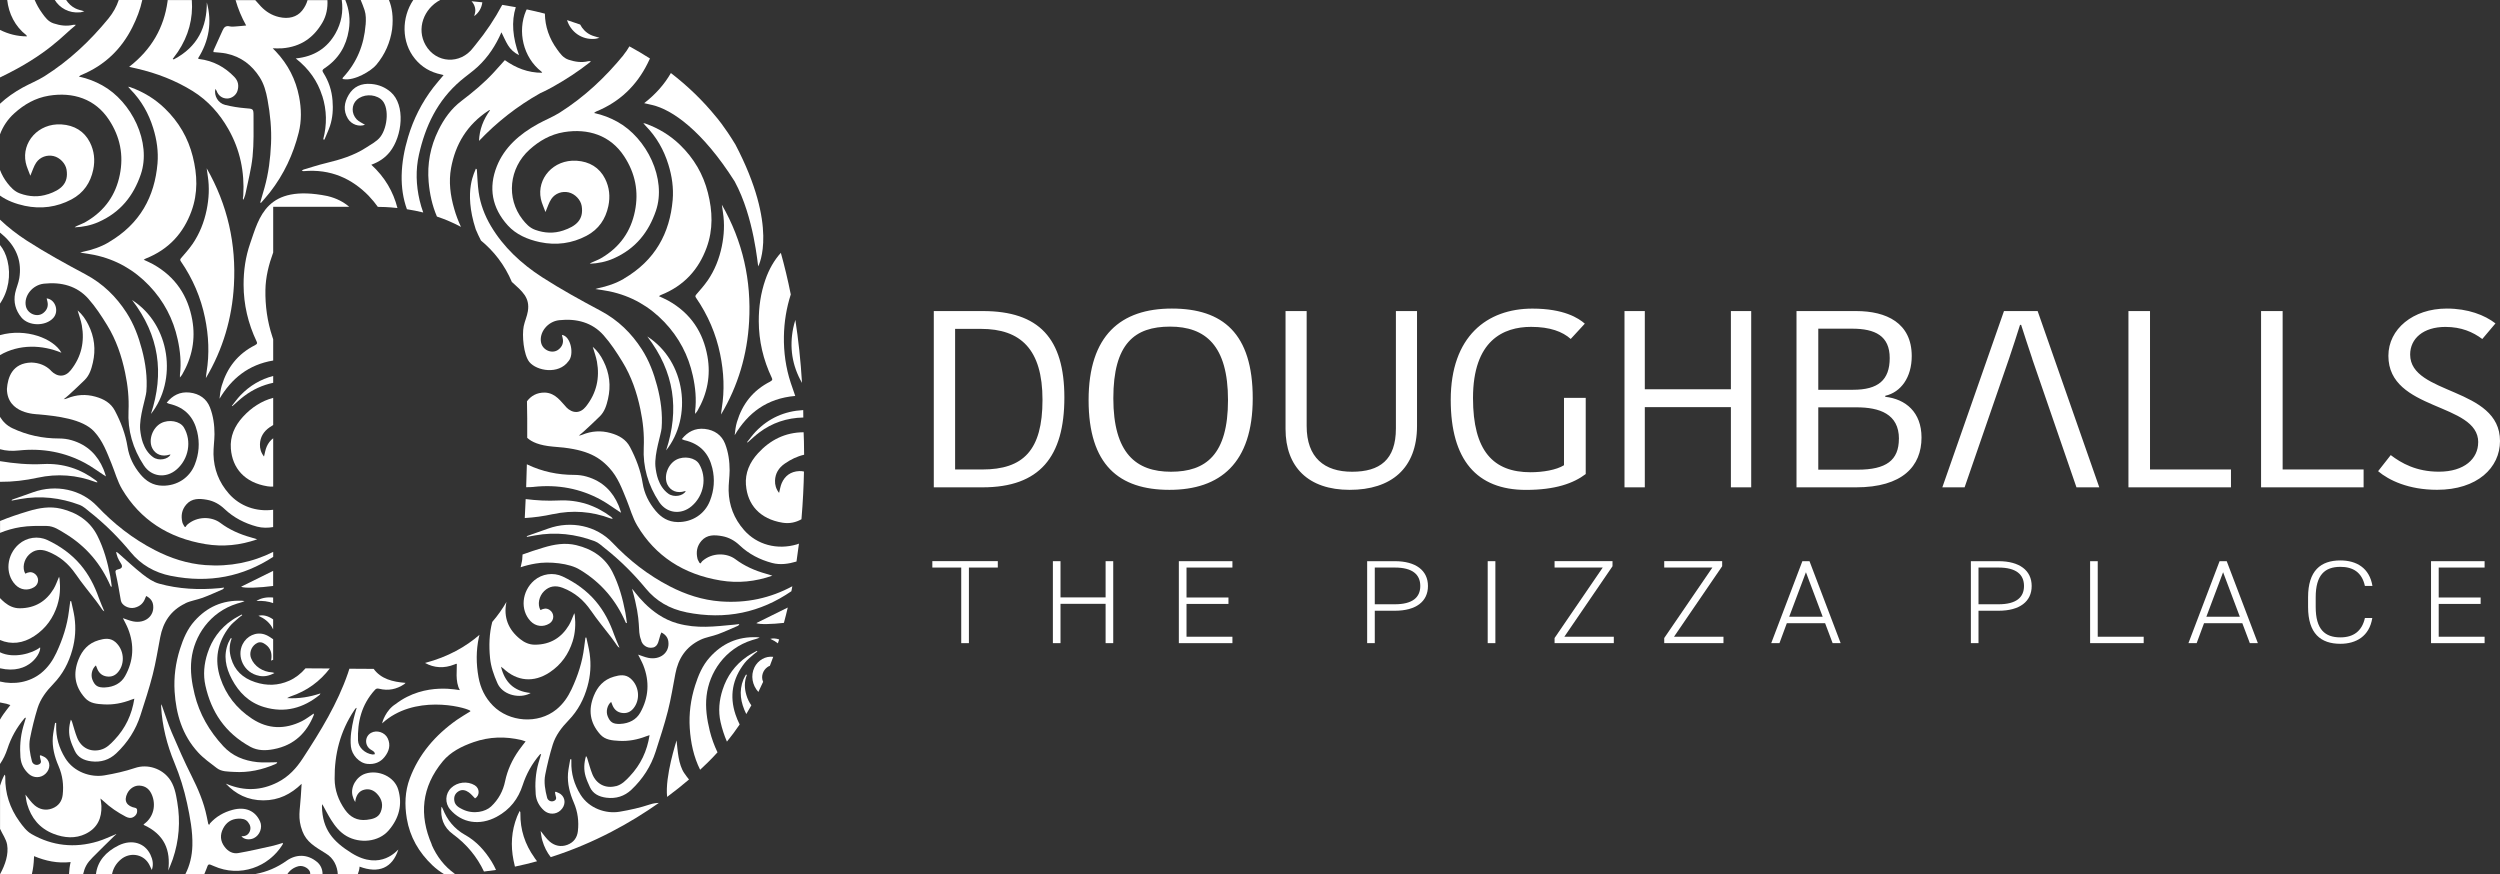 <?xml version="1.0" encoding="UTF-8"?>
<svg xmlns="http://www.w3.org/2000/svg" id="Layer_1" viewBox="0 0 498.37 174.23">
  <rect x="0" y="0" width="498.37" height="174.23" fill="#333333" stroke="none"/>
  <defs>
    <style>.cls-1{fill:#fff;stroke-width:0px;}</style>
  </defs>
  <path class="cls-1" d="M186.14,62.01h9.78c11.21,0,16.26,5.46,16.26,17.24s-4.89,17.9-16.31,17.9h-9.72v-35.14ZM190.39,93.59h5.42c8.18,0,12.01-3.81,12.01-13.89s-4.36-14.14-12.27-14.14h-5.15v28.02ZM233.13,97.65c-10.05,0-16.12-4.96-16.12-17.89s6.44-18.25,16.6-18.25,16.12,4.96,16.12,17.89-6.5,18.25-16.6,18.25ZM233.43,94.04c6.98,0,11.37-3.41,11.37-14.29s-4.51-14.64-11.55-14.64-11.31,3.36-11.31,14.29,4.51,14.64,11.49,14.64ZM278.27,85.42v-23.41h4.21v22.91c0,8.47-5.16,12.73-13.42,12.73s-12.79-4.56-12.79-12.13v-23.51h4.21v22.91c0,6.32,3.53,9.12,9.05,9.12s8.74-2.36,8.74-8.62ZM315.94,64.51l-2.82,3.06c-1.62-1.45-4.11-2.41-7.9-2.41-5.52,0-11.58,2.71-11.58,14.19,0,10.58,4.06,14.79,11.48,14.79,2.44,0,5.14-.45,6.66-1.4v-13.43h4.33v15.19c-2.44,1.85-6.06,3.16-11.91,3.16-9.8,0-15-5.96-15-17.94,0-12.68,7.25-18.2,16.29-18.2,6.28,0,9.2,1.9,10.45,3.01ZM349.1,62.01v35.14h-4.05v-15.99h-17.16v15.99h-4.05v-35.14h4.05v15.59h17.16v-15.59h4.05ZM383.05,87.22c0,5.71-3.78,9.93-13.07,9.93h-11.85v-35.14h11.9c6.01,0,11.07,2.36,11.07,8.97,0,4.26-2.17,7.22-5.28,7.92v.2c4.06.45,7.23,3.06,7.23,8.12ZM369.2,65.52h-6.73v12.18h6.95c4.95,0,7.29-1.9,7.29-6.32s-2.89-5.86-7.51-5.86ZM378.55,87.47c0-4.96-3.89-6.27-8.46-6.27h-7.62v12.43h7.84c5.68,0,8.23-1.85,8.23-6.17ZM405.13,71.53c-.87-2.56-1.52-4.61-2.22-6.77h-.22c-.65,2.11-1.35,4.21-2.17,6.67l-8.88,25.72h-4.44l12.29-35.14h6.71l12.29,35.14h-4.55l-8.82-25.61ZM428.6,62.01v31.58h16.14v3.56h-20.44v-35.14h4.29ZM455.04,62.01v31.58h16.14v3.56h-20.44v-35.14h4.29ZM494.03,88.17c0-7.97-17.91-6.16-17.91-17.24,0-5.31,4.88-9.42,11.64-9.42,4.24,0,7.56,1.3,9.71,2.96l-2.63,3.11c-1.88-1.4-4.18-2.41-7.35-2.41-4.4,0-7.03,2.31-7.03,5.51,0,8.12,17.91,6.42,17.91,17.24,0,5.31-4.51,9.72-12.55,9.72-5.69,0-9.6-1.9-11.75-3.71l2.52-3.21c2.09,1.6,5.09,3.31,9.6,3.31,5.1,0,7.83-2.61,7.83-5.86Z"></path>
  <path class="cls-1" d="M198.91,111.86v1.28h-5.76v15.07h-1.53v-15.07h-5.76v-1.28h13.04Z"></path>
  <path class="cls-1" d="M211.41,119.09h8.99v-7.22h1.52v16.34h-1.52v-7.84h-8.99v7.84h-1.52v-16.34h1.52v7.22Z"></path>
  <path class="cls-1" d="M245.68,111.86v1.28h-9.15v5.97h8.36v1.28h-8.36v6.54h9.15v1.28h-10.68v-16.34h10.68Z"></path>
  <path class="cls-1" d="M274.06,121.74v6.47h-1.52v-16.34h5.52c4.18,0,6.6,1.85,6.6,4.95s-2.39,4.93-6.6,4.93h-4ZM278.06,120.46c3.5,0,5.07-1.35,5.07-3.65s-1.58-3.67-5.07-3.67h-4v7.32h4Z"></path>
  <path class="cls-1" d="M298.1,128.21h-1.53v-16.34h1.53v16.34Z"></path>
  <path class="cls-1" d="M321.45,111.86v1.02l-9.6,14.05h9.86v1.28h-11.81v-1.02l9.6-14.05h-9.6v-1.28h11.54Z"></path>
  <path class="cls-1" d="M343.31,111.86v1.02l-9.6,14.05h9.86v1.28h-11.81v-1.02l9.6-14.05h-9.6v-1.28h11.54Z"></path>
  <path class="cls-1" d="M353.09,128.21l6.21-16.34h1.42l6.21,16.34h-1.6l-1.5-3.98h-7.63l-1.47,3.98h-1.63ZM356.67,122.95h6.68l-3.34-8.88-3.34,8.88Z"></path>
  <path class="cls-1" d="M394.41,121.74v6.47h-1.52v-16.34h5.52c4.18,0,6.6,1.85,6.6,4.95s-2.39,4.93-6.6,4.93h-4ZM398.41,120.46c3.5,0,5.07-1.35,5.07-3.65s-1.58-3.67-5.07-3.67h-4v7.32h4Z"></path>
  <path class="cls-1" d="M418.19,126.93h9.15v1.28h-10.68v-16.34h1.52v15.07Z"></path>
  <path class="cls-1" d="M436.26,128.21l6.21-16.34h1.42l6.21,16.34h-1.6l-1.5-3.98h-7.63l-1.47,3.98h-1.63ZM439.83,122.95h6.68l-3.34-8.88-3.34,8.88Z"></path>
  <path class="cls-1" d="M471.44,116.81c-.61-2.77-2.42-3.81-4.89-3.81-3.1,0-4.92,1.61-4.92,6.06v1.94c0,4.48,1.84,6.06,4.92,6.06,2.63,0,4.31-1.26,4.89-3.86h1.47c-.58,3.67-3.26,5.14-6.36,5.14-3.94,0-6.44-2.06-6.44-7.34v-1.94c0-5.28,2.5-7.34,6.44-7.34,3.23,0,5.81,1.52,6.39,5.09h-1.5Z"></path>
  <path class="cls-1" d="M495.3,111.86v1.28h-9.15v5.97h8.36v1.28h-8.36v6.54h9.15v1.28h-10.68v-16.34h10.68Z"></path>
  <path class="cls-1" d="M9.58,38.7c-1.86.63-3.75.54-5.61-.14-1.12-.41-1.83-1.22-2.49-2.05-.64-.82-1.13-1.71-1.48-2.63v5.11c1.42,1.01,3.12,1.65,4.94,2.04,3.26.69,6.39.26,9.28-1.26,2.49-1.31,3.82-3.39,4.36-5.92.4-1.89.22-3.74-.66-5.48-1.11-2.19-3.08-3.41-5.69-3.57-4.63-.27-7.94,3.58-7.1,7.61.18.88.6,1.71.92,2.62.43-.99.67-1.87,1.17-2.61.78-1.15,2.18-1.6,3.45-1.31,1.27.29,2.4,1.48,2.6,2.71.45,2.78-1.18,4.05-3.68,4.89Z"></path>
  <path class="cls-1" d="M21.58,3.74c-3.61,4.4-7.74,8.31-12.7,11.45-1.36.86-2.92,1.47-4.35,2.26-1.68.93-3.21,1.99-4.53,3.23v6.1c.58-1.56,1.53-3.01,2.87-4.21,1.94-1.75,4.15-3.04,6.86-3.49,4.83-.79,9.26.63,12,4.81,2.24,3.41,2.94,7.08,2.15,10.96-.8,3.98-2.97,7.18-6.78,9.38-.54.31-1.15.53-1.72.79-.18.08-.35.16-.5.3,1.67-.07,3.27-.4,4.76-1.06,4.44-1.97,6.98-5.29,8.42-9.48,2.19-6.38-1.81-14.54-7.7-17.78-1.41-.77-2.89-1.37-4.63-1.73.19-.14.29-.25.42-.3,4.78-1.95,8.07-5.24,10.21-9.49.89-1.77,1.6-3.59,2-5.48h-4.69c-.42,1.29-1.11,2.54-2.09,3.74Z"></path>
  <path class="cls-1" d="M15.94,2.47c.26-.02.51-.12.87-.21-.69-.22-1.28-.33-1.79-.59-.77-.38-1.39-.98-1.84-1.68h-2.27c.99,1.59,2.82,2.68,5.03,2.47Z"></path>
  <path class="cls-1" d="M4.09,151.04c.1,1.24.67,2.37,1.68,3.27.96.84,2.37.81,3.29-.05,1.01-.95,1.05-2.37.05-3.19-.28-.23-.67-.35-1.02-.52-.05.04-.1.08-.15.12.04.22.05.44.12.64.22.63.1.95-.46,1.13-.5.16-1.09-.14-1.23-.68-.39-1.51-.68-3.05-.38-4.58.4-2.02.89-4.04,1.5-6.01.57-1.84,1.76-3.41,3.15-4.84,1.9-1.96,3.07-4.24,3.77-6.75.61-2.16.75-4.35.44-6.55-.15-1.07-.44-2.13-.66-3.2-.06,0-.12,0-.18,0-.09.65-.18,1.3-.26,1.95-.35,2.9-1.25,5.66-2.51,8.35-.72,1.53-1.64,2.9-3.01,4.02-2.32,1.89-5.44,2.39-8.24,1.71v4.17c.43.07.86.16,1.29.26.24.06.48.16.79.26-.47.62-.93,1.17-1.34,1.76-.27.38-.51.77-.74,1.16v8.85c.64-.92,1.13-1.94,1.49-3.04.72-2.23,1.85-4.26,3.41-6.1.05-.06.11-.1.28-.11-.18.6-.37,1.19-.54,1.79-.58,2.04-.71,4.12-.55,6.21Z"></path>
  <path class="cls-1" d="M10.16,73.88c-1-1.02-2.34-1.57-3.91-1.61-3.8.1-4.7,2.95-4.87,5.26.05,5.02,5.87,5.03,6.28,5.07,3.66.33,8.78.9,11.1,3.41,1.74,1.88,2.55,4.17,3.47,6.41.7,1.71,1.17,3.53,2.12,5.12,3.59,6.02,9.16,9.7,16.61,10.93,3.49.58,6.93.23,10.32-.96-.4-.13-.8-.26-1.21-.37-2.25-.62-4.35-1.55-6.14-2.9-1.72-1.3-4.65-1.39-6.63.38-.13.12-.21.29-.31.44-.07-.03-.14-.05-.22-.08-.14-.29-.35-.57-.42-.87-.3-1.28-.13-2.48.79-3.54,1.11-1.28,2.62-1.21,4.13-.94,1.38.25,2.53.92,3.51,1.85,1.79,1.7,4,2.85,6.46,3.5,1.07.28,2.15.27,3.21.09v-3.45c-3.35.44-6.62-.7-8.82-3.21-2.01-2.29-3-4.93-3.07-7.83-.03-1.34.19-2.68.2-4.03,0-1.82-.24-3.63-.91-5.35-.66-1.69-2.08-2.73-4.05-2.95-1.92-.21-3.4.57-4.57,2.03.2.09.34.17.49.21,3.23.73,4.91,2.72,5.59,5.57.53,2.23.37,4.4-.48,6.55-1.03,2.62-3.53,4.26-6.44,4.21-1.91-.03-3.27-.92-4.38-2.24-1.37-1.64-2.27-3.46-2.59-5.52-.4-2.52-1.31-4.9-2.52-7.2-.81-1.53-2.18-2.31-3.85-2.78-1.93-.55-3.82-.42-5.66.33-.21.08-.42.16-.69.17.34-.28.69-.54,1.01-.84,1.07-.99,2.14-1.97,3.17-2.99.98-.97,1.34-2.21,1.63-3.45.61-2.61.32-5.15-.91-7.59-.52-1.04-1.17-2.01-2.13-2.83.3,1.02.66,1.97.84,2.96.58,3.23-.06,6.25-2.19,8.94-1.14,1.44-2.66,1.45-3.98.11Z"></path>
  <path class="cls-1" d="M71.68,172.76c3.8,1.43,6.53.29,7.73-3.41-.09-.02-3.44,4.38-9.32.71-3.69-2.3-5.81-4.68-5.91-9.29,0-.15.04-.29.07-.46.6,1.07,1.12,2.13,1.76,3.14.8,1.25,1.69,2.42,3.09,3.23,2.6,1.49,6.35,1.22,8.39-1.15,2.09-2.43,2.77-5.19,1.89-8.15-.76-2.56-3.95-4-6.55-3.15-1.78.58-3,2.66-2.55,4.39.11.43.27.84.54,1.26.03-.22.04-.43.1-.64.24-.86.71-1.58,1.71-1.82,1.02-.25,1.88.13,2.53.82,1.02,1.08,1.28,2.32.72,3.66-.47,1.13-1.62,1.4-2.76,1.53-1.94.23-3.33-.56-4.36-2.03-1.31-1.88-2.03-3.89-2.05-6.11-.05-4.89,1.09-9.5,3.92-13.72.08-.12.15-.23.24-.34.03-.04.1-.06.24-.14-.21.74-.43,1.41-.58,2.08-.42,1.87-.78,3.77-.57,5.68.18,1.61,1.62,3.27,3.27,3.43,1.44.14,2.59-.33,3.42-1.36.91-1.13,1.28-2.39.64-3.74-.57-1.21-2.2-1.72-3.33-1.08-1.3.74-1.3,2.58,0,3.36.21.13.44.25.61.42.11.11.12.3.17.46-.16.02-.32.08-.47.07-1.5-.19-2.85-1.41-2.9-2.81-.13-3.68.7-7.12,3.35-10.05.25-.27.45-.36.87-.25,1.82.46,3.49.1,4.99-.91.08-.05.13-.13.27-.26-2.57-.2-4.88-.77-6.36-2.79l-4.84-.03c-.09.3-.18.6-.29.9-2.08,6.04-5.44,11.52-8.98,16.94-1.28,1.97-2.82,3.68-5.05,4.81-3.24,1.64-6.57,1.78-9.97.39-.11-.05-.23-.09-.34-.13,1.96,2.1,4.4,3.33,7.48,3.33,3.07,0,5.5-1.24,7.63-3.3-.06.94-.12,1.73-.16,2.52-.16,2.77-.68,4.3.31,6.92.82,2.17,2.49,3.09,4.65,4.43,1.65.97,2.33,2.65,2.41,4.15h3.99c.19-.49.32-.98.35-1.47Z"></path>
  <path class="cls-1" d="M54.45,116.81v-3.01c-2.06,1.02-4.11,2.03-6.17,3.05-.07.04-.14.08-.22.12.69.33,3.77.19,6.39-.16Z"></path>
  <path class="cls-1" d="M46.02,89.43c.3,3.92,2.76,6.77,7.28,7.51.4.07.78.08,1.16.06v-9.63c-.56.41-1,.98-1.3,1.68-.26.6-.35,1.25-.53,1.96-.62-.78-.84-1.61-.81-2.46.05-1.39.7-2.53,1.96-3.39.22-.15.45-.3.68-.44v-5.41c-2.33.62-4.32,1.92-6.02,3.77-1.69,1.84-2.6,3.94-2.42,6.35Z"></path>
  <path class="cls-1" d="M49.09,5.08c-.76.07-1.41.15-2.06.19-.41.03-.84.08-1.22-.01-.82-.2-1.16.19-1.43.79-.58,1.32-1.19,2.62-1.78,3.93-.05.12-.04.26-.06.4.86.09,1.7.12,2.51.28,3.01.62,5.14,2.31,6.68,4.68.91,1.4,1.31,2.95,1.6,4.52.54,2.91.83,5.84.7,8.79-.13,2.94-.49,5.86-1.29,8.73-.28.99-.57,1.98-.86,2.98l.13.1c.6-.7,1.22-1.39,1.79-2.11,2.81-3.61,4.66-7.6,5.74-11.89.6-2.39.55-4.78.08-7.19-.66-3.4-2.18-6.41-4.65-9.03-.19-.2-.39-.39-.61-.61.67,0,1.26.04,1.85,0,3.81-.29,6.36-2.19,8.08-5.17.76-1.31,1.07-2.86.98-4.44h-3.96c-.21.74-.56,1.44-1.09,2.1-1.04,1.29-2.7,1.73-4.62,1.27-1.45-.34-2.6-1.08-3.57-2.09-.4-.42-.78-.85-1.15-1.28h-3.92c.49,1.72,1.19,3.41,2.12,5.08Z"></path>
  <path class="cls-1" d="M0,43.75v2.62c.37.31.73.61,1.07.94,2.36,2.3,3.28,5.03,2.78,8.13-.16,1.01-.62,1.98-.83,2.99-.36,1.77.07,3.43,1.25,4.86,1.45,1.75,4.78,1.79,6.33.12,1.23-1.32.47-3.72-1.3-3.93.05.22.1.42.15.62.23.92-.07,1.72-.84,2.31-1.2.93-3.11.16-3.45-1.36-.45-2.03,1.29-4.25,3.6-4.5,3.5-.38,6.6.47,8.84,2.99,1.44,1.62,2.64,3.46,3.76,5.29,1.81,2.94,2.89,6.15,3.58,9.45.53,2.51.8,5.05.68,7.62-.19,3.9.85,7.52,3.06,10.88,1.5,2.28,4.38,2.65,6.5.83,2.45-2.1,3.08-5.7,1.48-8.39-.76-1.28-2.99-1.69-4.57-.85-1.69.91-2.54,3.32-1.75,4.95.63,1.28,1.98,1.8,3.46,1.31.05-.02.12,0,.19,0-.49.93-2.34,1.34-3.49.49-1.02-.75-1.62-1.77-2.02-2.87-.29-.8-.46-1.81-.54-2.59-.21-2.59,1.14-6.33,1.24-7.6.22-2.84-.16-5.63-.89-8.4-.68-2.57-1.6-5.05-3.07-7.33-2.04-3.16-4.66-5.77-8.21-7.66-3.96-2.11-7.91-4.28-11.65-6.69-1.95-1.26-3.75-2.66-5.38-4.21Z"></path>
  <path class="cls-1" d="M21.68,48.3c-1.58.93-3.33,1.52-5.17,1.9-.13.03-.26.08-.52.16,1.02.16,1.9.27,2.77.45,4.41.92,8.01,3.03,10.96,6.11,2.96,3.1,4.81,6.69,5.69,10.7.52,2.34.75,4.7.46,7.09-.01.11,0,.23,0,.54.22-.28.36-.43.45-.59,1.99-3.42,2.69-7.07,2.01-10.87-.84-4.71-3.25-8.58-7.86-11.14-.56-.31-1.17-.56-1.82-.87.15-.09.25-.17.37-.22,4.68-1.85,7.56-5.13,9.14-9.44,1.33-3.63,1.19-7.28.26-10.95-.92-3.64-2.75-6.85-5.59-9.58-1.94-1.87-4.24-3.28-6.88-4.22-.07-.03-.15-.03-.41-.08.23.26.34.41.47.54,2.2,2.24,3.64,4.83,4.53,7.71.72,2.31,1.06,4.67.86,7.05-.57,6.59-3.45,12.03-9.74,15.71Z"></path>
  <path class="cls-1" d="M5.25,7.02s.06.1.14.23c-2,0-3.76-.48-5.39-1.29v9.48C9.49,10.9,12.59,7,14.95,5.14c.04-.04.07-.09.16-.19-.21,0-.37-.03-.51,0-1.35.33-2.64.13-3.92-.29-1.09-.36-1.67-1.2-2.26-2.01-.63-.86-1.12-1.75-1.51-2.66H1.44c.28,2.69,1.57,5.3,3.81,7.02Z"></path>
  <path class="cls-1" d="M25.73,13.32c.61.14,1.09.25,1.58.36,3.97.92,7.7,2.37,11.08,4.46,3.11,1.93,5.4,4.55,7.12,7.57,2.37,4.15,3.25,8.58,2.99,13.22,0,.15-.04.31-.07.46-.02.13-.03.27.09.44.13-.38.32-.75.4-1.14.51-2.48,1.17-4.96,1.43-7.47.27-2.69.19-5.41.19-8.12,0-1.47-.08-1.4-1.66-1.53-1.34-.11-2.68-.33-3.98-.65-1.41-.34-2.27-1.8-1.97-3.2.13.2.21.29.25.39.34.96,1.13,1.53,2.1,1.53.89,0,1.79-.65,2.06-1.53.31-1.02.17-1.95-.63-2.78-1.88-1.95-4.17-3.22-7.03-3.57-.04,0-.07-.04-.21-.11,2.21-3.49,2.83-7.22,1.76-11.17.02,4.88-1.8,8.86-6.6,11.37-.07-.03-.13-.07-.2-.1.34-.47.7-.93,1.03-1.41,2.13-3.19,3.05-6.64,2.78-10.33h-4.81c-.01.1-.01.2-.03.31-.72,5.16-3.15,9.52-7.66,13.01Z"></path>
  <path class="cls-1" d="M36.95,120.26c1.07-.51,2.33-.68,3.46-1.1,1.35-.5,2.65-1.1,3.97-1.67.13-.05.22-.16.3-.36-.32.04-.64.09-.96.12-4.07.38-8.1.18-12.01-.9-1.2-.33-2.31-1.12-3.29-1.88-1.66-1.3-3.17-2.74-4.75-4.12-.13-.12-.26-.25-.53-.32.1.37.17.76.32,1.11.17.4.39.78.63,1.15.4.6.29,1.02-.47,1.19-.61.14-.67.31-.54.87.4,1.77.71,3.56,1.01,5.35.16.96,1.54,1.73,2.73,1.45,1.09-.26,1.77-.91,2.12-1.87.05-.14.12-.28.2-.47.85.43,1.29,1.04,1.39,1.83.28,2.18-1.62,3.72-4.02,3.23-.69-.14-1.35-.43-2.01-.64.33.68.74,1.38,1.03,2.12,1.28,3.22,1.1,6.41-.61,9.45-.78,1.39-2.21,2.16-3.99,2.24-1.43.06-2.02-.32-2.51-1.55-.37-.94-.08-2.2.7-2.84.11.28.2.54.32.8.35.75.93,1.27,1.83,1.4.96.14,1.71-.19,2.29-.9,1.44-1.74,1.16-4.5-.6-5.99-1.01-.86-2.17-.66-3.28-.34-2.09.6-3.29,2.02-4.02,3.83-1.11,2.77-.82,5.33,1.28,7.68,1.01,1.13,2.39,1.21,3.79,1.29,1.85.1,3.64-.24,5.34-.9.19-.07.39-.13.71-.24-.49,3.17-1.76,5.88-3.97,8.22-.77.81-1.54,1.64-2.74,1.96-2.03.53-3.87-.37-4.69-2.39-.42-1.03-.68-2.12-1.02-3.18-.05-.15-.12-.29-.24-.42-.41,1.37-.48,2.74-.07,4.09.22.73.54,1.43.86,2.13.61,1.3,1.79,1.89,3.26,2.08,1.95.25,3.62-.3,4.98-1.57,2.31-2.17,3.92-4.72,4.85-7.61.86-2.68,1.75-5.37,2.44-8.09.63-2.46,1.02-4.97,1.5-7.46.56-2.94,2.03-5.34,5.02-6.76Z"></path>
  <path class="cls-1" d="M16.58,174.23c.13-.57.31-1.13.6-1.67.31-.59.78-1.12,1.26-1.61,1.44-1.47,2.93-2.9,4.4-4.35.1-.1.23-.17.35-.25l-.09-.05c-1.19.48-2.35,1.05-3.58,1.42-4.65,1.41-9.11.9-13.23-1.45-1-.57-1.76-1.6-2.43-2.53-1.91-2.66-2.85-5.6-2.81-8.79,0-.1,0-.2-.01-.29,0-.03-.03-.07-.13-.24-.21.44-.39.78-.53,1.14-.14.35-.26.7-.37,1.06v8.6c.47,1.05,1.22,2.06,1.41,3.15.33,1.93-.37,3.99-1.39,5.87h6.33c.24-1.03.37-2.08.41-3.15,0-.09.01-.19.02-.42,2.33.97,4.7,1.47,7.29,1.18-.19.82-.29,1.61-.32,2.39h2.82Z"></path>
  <path class="cls-1" d="M22.34,174.22c.24-1.14.82-2.12,1.77-2.91,1.73-1.44,4.27-1.11,5.46.74.27.41.44.87.69,1.38.39-1.09.18-2.09-.27-3.05-1.11-2.35-3.7-3.14-6.34-1.85-2.58,1.27-4.21,3.17-4.52,5.71h3.21s0,0,0-.01Z"></path>
  <path class="cls-1" d="M40.74,174.23c.15-.34.29-.68.42-1.03.36-1.03.35-1.05,1.44-.56,5.29,2.37,10.98.15,13.72-4.26.05-.08.05-.17.09-.36-.68.2-1.28.42-1.89.56-2.34.52-4.67,1.07-7.03,1.48-1.11.19-2.04-.36-2.69-1.21-.91-1.18-.97-2.45-.31-3.71.58-1.12,1.54-1.87,2.98-1.94.75-.03,1.47.05,1.96.67.46.57.64,1.19.36,1.87-.28.67-.84,1.01-1.66.96.46.65,1.6.81,2.48.38,1.19-.58,1.76-2.12,1.24-3.31-.96-2.17-2.96-3-5.48-2.33-1.81.48-3.31,1.37-4.5,2.69-.07.07-.08.18-.12.28-.07-.03-.15-.06-.22-.1-.11-.52-.22-1.04-.32-1.55-.58-2.85-1.73-5.51-3.05-8.14-1.41-2.8-2.67-5.68-3.9-8.55-.78-1.82-1.36-3.71-2.08-5.69-.03.22-.07.35-.06.48.22,3.86,1.15,7.58,2.65,11.19,1.09,2.63,1.93,5.31,2.52,8.07.6,2.8,1.14,5.62,1.06,8.46-.06,2.07-.52,3.97-1.4,5.68h3.79Z"></path>
  <path class="cls-1" d="M33.62,155.07c-1.38-1.76-4.1-2.86-6.72-1.97-1.96.66-4.03,1.12-6.1,1.47-2.71.45-6.07-.64-7.79-3.43-1.26-2.04-1.88-4.21-1.81-6.54,0-.16,0-.32,0-.48-.07,0-.14-.01-.22-.02-.15.95-.37,1.89-.45,2.84-.15,2.02.35,3.94,1.16,5.81.79,1.83,1.03,3.74.81,5.69-.14,1.23-.78,2.23-2.11,2.73-1.29.48-2.51.18-3.47-.62-.71-.59-1.22-1.39-1.85-2.15.11.62.16,1.29.35,1.92.79,2.67,2.4,4.8,5.28,5.91,2.11.81,4.34,1.01,6.42-.03,2.36-1.17,3.17-3.17,3.1-5.52-.01-.44-.11-.88-.19-1.5.28.24.46.38.63.54,1.3,1.23,2.8,2.24,4.43,3.09.52.27,1.05.36,1.58.02.54-.35.74-.85.66-1.43-.02-.13-.18-.32-.31-.34-1.78-.34-2.39-1.4-1.64-2.91.48-.97,1.46-1.6,2.44-1.54,1.32.07,2.04.83,2.47,1.86.83,1.99.36,4.37-1.51,5.75-.06.05-.11.11-.18.2,4.21,1.91,5.46,5.09,4.94,9.13.3-.75.64-1.5.9-2.27,1.27-3.73,1.55-7.54.9-11.38-.28-1.68-.57-3.39-1.71-4.84Z"></path>
  <path class="cls-1" d="M50.9,68.78c-3.57,1.78-5.64,4.6-6.69,8.08-.25.84-.36,1.71-.45,2.63,2.4-4.03,5.77-6.8,10.7-7.62v-4.23c-.07-.22-.14-.42-.18-.55-1-3.03-1.42-6.13-1.37-9.29.04-2.55.66-5.04,1.55-7.47v-9.1h15.16c-1.11-.95-2.48-1.7-4.35-2.15-12.23-2.47-13.6,4.3-15.39,9.42-.94,2.7-1.33,5.47-1.32,8.29.01,3.92.89,7.69,2.6,11.29.18.37.08.51-.26.68Z"></path>
  <path class="cls-1" d="M0,66.81v3.98c3.84-2.23,8.43-2.07,12.25-.47-1.59-2.85-7.08-4.97-12.25-3.51Z"></path>
  <path class="cls-1" d="M19.02,96.09c.11.04.23.08.44.04-.11-.12-.2-.25-.33-.35-3.06-2.29-6.53-3.47-10.53-3.27-2.89.15-5.76-.11-8.6-.58v4.12c2.53.02,5.03-.28,7.51-.82,3.92-.85,7.77-.56,11.51.85Z"></path>
  <path class="cls-1" d="M65.76,133.26l-4.86-.03c-.9,1.06-2.01,1.92-3.24,2.47-2.23.99-4.48,1.05-6.81.28-2.5-.82-4.08-2.38-4.76-4.69-.4-1.34-.44-2.68.1-4.02-.06-.02-.12-.04-.18-.06-.16.31-.35.61-.49.92-1.04,2.53-.53,4.94.71,7.28,1.36,2.57,3.36,4.63,6.4,5.54,4.19,1.26,7.87.18,11.08-2.42.06-.05.08-.13.17-.3-2.15.71-4.25,1.08-6.65.94.32-.16.46-.26.62-.31,3.42-1.13,5.96-3.09,7.9-5.61Z"></path>
  <path class="cls-1" d="M38.35,48.68c-.67.97-1.47,1.87-2.25,2.77-.21.25-.23.39-.05.65,2.39,3.47,3.99,7.23,4.81,11.24.74,3.58.91,7.2.32,10.82-.07.4-.1.8-.14,1.21,3.43-5.77,5.22-11.97,5.59-18.48.47-8.19-1.23-16.01-5.43-23.34.07.52.14,1.04.22,1.56.35,2.26.23,4.5-.23,6.75-.5,2.43-1.4,4.73-2.84,6.83Z"></path>
  <path class="cls-1" d="M22.12,116.95l.16-.02c-.1-.69-.17-1.38-.3-2.06-.53-2.79-1.28-5.53-2.58-8.1-1.43-2.82-3.93-4.57-7.23-5.36-2.23-.53-4.37-.16-6.52.49-1.92.58-3.81,1.2-5.64,1.96v2.37c1.28-.53,2.63-.92,4.08-1.15,1.72-.28,3.51-.25,5.26-.23,1.39.02,2.49.82,3.59,1.48,4.29,2.59,7.22,6.16,9.09,10.48.02.05.06.09.09.14Z"></path>
  <path class="cls-1" d="M0,48.85v11.67c1.71-2.48,2.19-5.7,1.5-8.52-.32-1.32-.83-2.33-1.5-3.15Z"></path>
  <path class="cls-1" d="M73.6,39.16c.64.66,1.21,1.36,1.72,2.08.63,0,2.04.02,3.91.23-.84-3.27-2.51-6.16-5.21-8.63,1.57-.57,2.76-1.39,3.68-2.54,2.52-3.15,3.17-9.37.19-11.95-1.08-.93-2.35-1.48-3.85-1.61-2.05-.19-3.57.55-4.53,2.17-.91,1.54-1.12,3.15-.16,4.74.73,1.2,2.25,1.68,3.41,1.22-.53-.33-1.21-.61-1.65-1.07-1.11-1.17-1.05-2.92.02-3.9,1.21-1.11,3.32-1.22,4.73-.19,1.84,1.34,1.45,5.65-.04,7.58-.68.89-1.85,1.49-2.86,2.15-2.4,1.56-5.14,2.39-7.96,3.07-1.51.36-2.99.85-4.48,1.29-.11.03-.2.12-.37.24.18.04.28.09.37.08,5.38-.48,9.64,1.46,13.1,5.04Z"></path>
  <path class="cls-1" d="M39.49,149.99c1.07,1.17,2.43,2.13,3.72,3.12.98.76,2.26.69,3.45.77,2.9.18,5.63-.43,8.24-1.56.13-.06.24-.15.35-.23-.01-.05-.02-.09-.03-.14-1.3,0-2.62.11-3.91-.02-2.68-.29-4.99-1.22-6.8-3.18-2.82-3.05-4.76-6.45-5.71-10.32-.56-2.29-.91-4.61-.64-6.96.52-4.66,3.64-9.45,9.12-11.15.48-.15.98-.25,1.47-.49-.18-.03-.35-.07-.53-.07-3.91-.16-6.99,1.3-9.42,4.01-1.48,1.65-2.28,3.6-2.92,5.61-.88,2.77-1.25,5.61-1.07,8.49.29,4.44,1.48,8.63,4.68,12.12Z"></path>
  <path class="cls-1" d="M11.43,120.63c.55-1.71.63-3.45.45-5.21-.01-.13-.06-.26-.1-.45-.38.85-.64,1.68-1.08,2.41-1.45,2.41-3.62,3.86-6.76,3.88-1.18,0-2.14-.46-2.97-1.13-.36-.29-.67-.59-.97-.9v8.35c2.19.96,4.59.72,6.89-.82,2.32-1.54,3.75-3.64,4.55-6.13Z"></path>
  <path class="cls-1" d="M7.99,129.05c-1.47,1.2-5.29,2.31-7.99.98v3.19c5.93,1.38,8.27-3.23,7.99-4.17Z"></path>
  <path class="cls-1" d="M62.55,142.51c.02-.05.02-.12.02-.17,0-.03-.03-.07-.04-.09-.78.51-1.51,1.09-2.34,1.51-3.4,1.68-6.73,1.63-9.94-.48-3.12-2.05-5.21-4.78-6.32-8.1-1.23-3.68-.61-7.13,1.83-10.27.51-.66,1.22-1.19,1.86-1.77.2-.19.45-.33.67-.5-.03-.05-.07-.09-.1-.14-.64.36-1.31.69-1.91,1.1-2.47,1.69-4.04,3.94-4.91,6.61-.7,2.13-.9,4.31-.42,6.47,1.15,5.16,3.86,9.41,8.97,12.2,1.48.8,3.07.77,4.63.47,4.17-.79,6.6-3.34,8.01-6.83Z"></path>
  <path class="cls-1" d="M34.1,114.8c7.66,1.53,14.39.11,20.36-3.79v-.99c-4.14,2.07-8.64,2.99-13.51,2.63-3.62-.27-6.94-1.37-10.09-2.99-4.43-2.28-8.19-5.26-11.5-8.75-3.18-3.35-8.2-4.41-12.74-2.79-1.38.49-2.76.97-4.14,1.46-.07.03-.14.07-.18.22.56-.1,1.13-.2,1.69-.31,4.09-.74,8.06-.27,11.88,1.16.75.28,1.36.88,1.99,1.38,3.06,2.41,5.77,5.12,8.2,8.06,2.03,2.46,4.7,4.05,8.05,4.72Z"></path>
  <path class="cls-1" d="M21.12,94.96c-.2-.59-.32-1.03-.5-1.44-1.17-2.78-3.17-4.85-6.37-5.77-.78-.23-1.64-.34-2.47-.34-3.29,0-6.38-.66-9.3-2.04-1.13-.53-1.9-1.33-2.48-2.27v6.45c1.21.34,2.45.39,3.76.25,4.74-.5,9.21.33,13.31,2.57,1.25.68,2.38,1.53,3.57,2.3.1.07.2.13.48.3Z"></path>
  <path class="cls-1" d="M63.21,171.84c-1.88-1.59-4.16-1.62-6.11-.23-1.85,1.32-3.91,2.2-6.16,2.62h6.36c.46-.72,1.22-1.31,2.23-1.56.95-.23,2.25.51,2.32,1.4,0,.05-.01.1-.02.16h2.47c0-.88-.34-1.76-1.08-2.39Z"></path>
  <path class="cls-1" d="M72.88,4.95c-.31,3.95-1.71,7.49-4.49,10.48-.05.05-.27.32.11.35,2.15.37,5.48-1.62,6.51-2.85,1.74-2.08,2.78-4.47,3.16-7.1.28-2.53-.03-4.37-.64-5.84h-5.63c.28.67.55,1.35.78,2.05.3.91.28,1.94.21,2.9Z"></path>
  <path class="cls-1" d="M46.22,80.89s.07.04.11.07c.77-.66,1.49-1.37,2.31-1.98,1.77-1.34,3.71-2.22,5.82-2.67v-1.36c-2.47.64-4.66,1.91-6.54,3.87-.62.65-1.13,1.38-1.69,2.07Z"></path>
  <path class="cls-1" d="M15.1,114.46c1.25,1.84,2.7,3.56,4.05,5.33.41.54.79,1.11,1.19,1.67.11.16.24.31.46.41-.37-.89-.78-1.77-1.1-2.68-.84-2.39-1.97-4.63-3.67-6.63-1.78-2.09-4-3.69-6.57-4.9-1.87-.88-4.12-.54-5.67.79-2.49,2.15-2.83,5.9-.73,8.11,1.02,1.07,2.5,1.26,3.76.48,1.03-.64,1.03-2.1,0-2.74-.59-.37-1.17-.27-1.78.06-.64-1.1-.3-2.78.73-3.78,1.04-1.01,2.28-1.2,3.69-.66,2.45.94,4.23,2.49,5.63,4.54Z"></path>
  <path class="cls-1" d="M64.24,19.09c.92,2.88.96,5.77.19,8.69.08.02.16.04.24.06.37-.91.8-1.8,1.11-2.72.55-1.66.65-3.37.51-5.09-.15-1.97-.75-3.82-1.84-5.53-.27-.42-.18-.61.23-.88,2.85-1.88,4.35-4.48,4.85-7.61.34-2.1.09-4.1-.7-6.01h-.7c.32,2.3-.05,4.54-1.27,6.69-1.62,2.84-4.17,4.59-7.9,4.96,2.64,2.08,4.35,4.53,5.27,7.45Z"></path>
  <path class="cls-1" d="M51.53,122.76c1.14.51,2.02,1.19,2.61,2.13.12.19.22.38.31.57v-1.98c-.91-.66-1.98-.98-2.92-.73Z"></path>
  <path class="cls-1" d="M51.66,134.73c1.05.2,2.01,0,3.05-.57-.23-.07-.32-.11-.41-.12-1.9-.08-3.62-1.22-4.25-2.84-.39-.98,0-2.2.91-2.84.53-.38,1.06-.44,1.66-.09,1.11.64,1.55,1.57,1.5,2.72,0,.23-.05.46-.08.7.14-.04.28-.1.41-.16v-4.1c-.54-.37-1.07-.75-1.68-.95-1.73-.58-3.58.29-4.41,1.95-1.23,2.47.27,5.73,3.3,6.29Z"></path>
  <path class="cls-1" d="M26.33,59.81c5.43,7.07,6.43,14.59,3.76,22.71,5.28-6.64,3.95-17.76-3.76-22.71Z"></path>
  <path class="cls-1" d="M51.12,119.81c1.25-.09,2.35.07,3.33.42v-1.11c-1.27-.14-2.49.11-3.33.69Z"></path>
  <path class="cls-1" d="M118.64,7.74c.26-.02.51-.12.87-.21-.69-.22-1.28-.33-1.79-.59-.91-.44-1.62-1.18-2.07-2.05-.88-.31-1.75-.61-2.61-.88.68,2.23,2.84,4,5.6,3.73Z"></path>
  <path class="cls-1" d="M124.28,11c-3.61,4.4-7.74,8.31-12.7,11.45-1.36.86-2.92,1.47-4.35,2.26-3.7,2.04-6.7,4.7-8.19,8.44-1.69,4.25-.99,8.29,2.2,11.8,1.63,1.79,3.91,2.79,6.39,3.32,3.26.69,6.39.26,9.28-1.26,2.49-1.31,3.82-3.39,4.36-5.92.4-1.89.22-3.74-.66-5.48-1.11-2.19-3.08-3.41-5.69-3.57-4.63-.27-7.94,3.58-7.1,7.61.18.88.6,1.71.92,2.62.43-.99.67-1.87,1.17-2.61.78-1.15,2.18-1.6,3.45-1.31,1.27.29,2.4,1.48,2.6,2.71.45,2.78-1.18,4.05-3.68,4.89-1.87.63-3.75.54-5.61-.14-1.12-.41-1.83-1.22-2.49-2.05-3.32-4.24-2.69-10.27,1.38-13.93,1.94-1.75,4.15-3.04,6.86-3.49,4.83-.79,9.26.63,12,4.81,2.24,3.41,2.94,7.08,2.15,10.96-.8,3.98-2.97,7.18-6.78,9.38-.54.31-1.15.53-1.72.79-.18.08-.35.16-.5.3,1.67-.07,3.27-.4,4.76-1.06,4.44-1.97,6.98-5.29,8.42-9.48,2.19-6.38-1.81-14.54-7.7-17.78-1.41-.77-2.89-1.37-4.63-1.73.19-.14.29-.25.42-.3,4.78-1.95,8.07-5.24,10.21-9.49.18-.36.35-.71.52-1.08-1.35-.87-2.72-1.67-4.1-2.42-.34.59-.73,1.18-1.2,1.75Z"></path>
  <path class="cls-1" d="M86.08,168.38c-2.57-5.9-2.05-11.49,2.19-16.62,1.54-1.86,3.77-2.99,6.15-3.82,3.13-1.09,6.33-1.18,9.57-.4.24.06.48.16.79.26-.47.62-.93,1.17-1.34,1.76-1.34,1.9-2.28,3.94-2.75,6.18-.39,1.91-1.3,3.64-2.8,5.04-1.1,1.03-3.48,1.63-5.65.58-.79-.38-1.53-.8-1.67-1.72-.12-.78.11-1.44.83-1.89.72-.45,1.44-.22,2.03.19.48.33.85.8,1.27,1.22.96-.55.96-1.99-.05-2.61-1.45-.89-3.47-.67-4.71.52-1.2,1.15-1.29,3.03-.2,4.3,2.33,2.72,5.89,3.27,9.27,1.46,2.7-1.45,4.31-3.62,5.18-6.3.72-2.23,1.85-4.26,3.41-6.1.05-.06.11-.1.28-.11-.18.6-.37,1.19-.54,1.79-.58,2.04-.71,4.12-.55,6.21.1,1.24.67,2.37,1.68,3.27.96.84,2.37.81,3.29-.06,1.01-.95,1.05-2.37.05-3.19-.28-.23-.67-.35-1.02-.52-.05.04-.1.08-.15.12.04.22.05.44.12.64.22.63.1.95-.46,1.13-.5.16-1.09-.14-1.23-.68-.39-1.51-.68-3.05-.38-4.58.4-2.02.89-4.04,1.5-6.01.57-1.84,1.76-3.41,3.15-4.84,1.9-1.96,3.07-4.24,3.77-6.75.61-2.16.75-4.35.44-6.55-.15-1.07-.44-2.13-.66-3.2-.06,0-.12,0-.18,0-.09.65-.18,1.3-.26,1.95-.35,2.9-1.25,5.66-2.51,8.35-.72,1.53-1.64,2.9-3.01,4.02-3.7,3.02-9.45,2.5-12.65-.74-1.61-1.63-2.5-3.54-2.89-5.69-.48-2.67-.49-5.33.08-7.97.03-.16.08-.31.12-.47-2.7,2.35-6.24,4.39-10.86,5.61,1.82,1,3.79,1.13,5.89.29.1-.04.19-.08.29-.12.03-.01.08,0,.16.02.06.86-.38,3.55.6,5.21.09.16-6.83-1.79-12.8,2.79-1.98,1.23-2.67,3.63-2.7,3.86,6.3-5.81,16.21-3.35,17.56-2.54.01.05.03.09.04.14-.89.56-1.81,1.08-2.67,1.68-4.37,3.07-7.62,6.91-9.4,11.67-.98,2.6-1.06,5.31-.6,8.03.61,3.62,2.37,6.73,5.15,9.35.7.66,1.47,1.23,2.28,1.72.73,0,1.44-.03,2.16-.05-2.14-1.52-3.62-3.51-4.63-5.8Z"></path>
  <path class="cls-1" d="M112.86,81.14c-1-1.02-2.06-2.78-4.21-2.88-1.68-.04-2.84.71-3.6,1.74.05,2.12.07,4.54.05,7.28.9.84,2.43,1.51,5.1,1.75,6.24.42,8.94,1.72,11.25,4.23,1.74,1.88,2.55,4.17,3.47,6.41.7,1.71,1.17,3.53,2.12,5.12,3.59,6.02,9.16,9.7,16.61,10.93,3.49.58,6.93.23,10.32-.96-.4-.13-.8-.26-1.21-.37-2.25-.62-4.35-1.55-6.14-2.9-1.72-1.3-4.65-1.39-6.63.38-.13.12-.21.29-.31.44-.07-.03-.14-.05-.22-.08-.14-.29-.35-.57-.42-.87-.3-1.28-.13-2.48.79-3.54,1.11-1.28,2.62-1.21,4.13-.94,1.38.25,2.53.92,3.51,1.85,1.79,1.7,4,2.85,6.46,3.5,1.62.43,3.27.18,4.85-.29.18-1.21.34-2.4.49-3.57-.14.05-.26.11-.41.15-3.93,1.16-7.97.08-10.54-2.86-2.01-2.29-3-4.93-3.07-7.83-.03-1.34.19-2.68.2-4.03,0-1.82-.24-3.63-.91-5.35-.66-1.69-2.08-2.73-4.05-2.95-1.92-.21-3.4.57-4.57,2.03.2.09.34.17.49.21,3.23.73,4.91,2.72,5.59,5.57.53,2.23.37,4.4-.48,6.55-1.03,2.62-3.53,4.26-6.44,4.21-1.91-.03-3.27-.92-4.38-2.24-1.37-1.64-2.27-3.46-2.59-5.52-.4-2.52-1.31-4.9-2.52-7.2-.81-1.53-2.18-2.31-3.85-2.78-1.93-.55-3.82-.42-5.66.33-.21.08-.42.16-.69.17.34-.28.69-.54,1.01-.84,1.07-.99,2.14-1.97,3.17-2.99.98-.97,1.34-2.21,1.63-3.45.61-2.61.32-5.15-.91-7.59-.52-1.04-1.17-2.01-2.13-2.83.3,1.02.66,1.97.84,2.96.58,3.23-.06,6.25-2.19,8.94-1.14,1.44-2.66,1.45-3.98.11Z"></path>
  <path class="cls-1" d="M150.99,124.1c-.07.04-.14.08-.22.12.62.29,3.12.22,5.5-.05.28-1.02.53-2.04.77-3.06-2.02,1-4.04,1.99-6.05,2.99Z"></path>
  <path class="cls-1" d="M148.71,96.69c.3,3.92,2.76,6.77,7.28,7.51,1.41.23,2.67-.06,3.78-.69.3-3.55.45-6.78.5-9.51-.29-.07-.6-.1-.94-.09-1.72.08-2.87.97-3.49,2.39-.26.6-.35,1.25-.53,1.96-.62-.78-.84-1.61-.81-2.46.05-1.39.7-2.53,1.96-3.39,1.18-.82,2.45-1.44,3.84-1.76,0-2.03-.06-3.57-.1-4.48-3.69.02-6.68,1.55-9.08,4.17-1.69,1.84-2.6,3.94-2.42,6.35Z"></path>
  <path class="cls-1" d="M102.08,56.24c2.01,1.84,3.59,3.06,3.15,5.8-.16,1.01-.62,1.98-.83,2.99-.36,1.77-.04,5.71,1.14,7.15,1.45,1.75,5.8,2.55,7.77-.16,1.23-1.32.47-5.05-1.3-5.26.05.22.1.42.15.62.23.92-.07,1.72-.84,2.31-1.2.93-3.11.16-3.45-1.36-.45-2.03,1.29-4.25,3.6-4.5,3.5-.38,6.6.47,8.84,2.99,1.44,1.62,2.64,3.46,3.76,5.29,1.81,2.95,2.89,6.15,3.58,9.45.53,2.51.8,5.05.68,7.62-.19,3.9.85,7.52,3.06,10.88,1.5,2.28,4.38,2.65,6.5.83,2.45-2.1,3.08-5.7,1.48-8.39-.76-1.28-2.99-1.69-4.57-.85-1.69.91-2.54,3.32-1.75,4.95.63,1.28,1.98,1.8,3.46,1.31.05-.02.12,0,.19,0-.49.93-2.34,1.34-3.49.49-1.02-.75-1.62-1.77-2.02-2.87-.29-.8-.46-1.81-.54-2.59-.21-2.59,1.14-6.33,1.24-7.6.22-2.84-.16-5.63-.89-8.4-.68-2.57-1.6-5.05-3.07-7.33-2.04-3.16-4.66-5.77-8.21-7.66-3.96-2.11-7.91-4.28-11.65-6.69-4.18-2.7-7.72-6.02-10.19-10.17-1.26-2.12-2.12-4.39-2.46-6.78-.21-1.48-.25-2.98-.36-4.48,0-.07-.04-.13-.2-.21-.11.53-2.56,4.28-.03,12.08.32.77.67,1.52,1.05,2.25,2.51,2.07,4.7,4.78,6.19,8.33Z"></path>
  <path class="cls-1" d="M124.38,55.56c-1.58.93-3.33,1.52-5.17,1.9-.13.03-.26.08-.52.16,1.02.16,1.9.27,2.77.45,4.41.92,8.01,3.03,10.96,6.11,2.96,3.1,4.81,6.69,5.69,10.7.52,2.34.75,4.7.46,7.09-.01.11,0,.23,0,.54.22-.28.36-.43.45-.59,1.99-3.42,2.69-7.07,2.01-10.87-.84-4.71-3.25-8.58-7.86-11.14-.56-.31-1.17-.56-1.82-.87.15-.09.25-.17.37-.22,4.68-1.85,7.56-5.13,9.14-9.44,1.33-3.63,1.19-7.28.26-10.95-.92-3.64-2.75-6.85-5.59-9.58-1.94-1.87-4.24-3.28-6.88-4.22-.07-.03-.15-.03-.41-.08.23.26.34.41.47.54,2.19,2.24,3.64,4.83,4.53,7.71.72,2.31,1.06,4.67.86,7.05-.57,6.59-3.45,12.03-9.74,15.71Z"></path>
  <path class="cls-1" d="M105,1.88c-.05.1-.1.19-.15.29-1.72,4.06-.59,9.27,3.09,12.11.04.03.06.1.14.23-2.86,0-5.25-.97-7.44-2.52-.75.84-1.46,1.64-2.19,2.43-1.93,2.1-4.14,3.94-6.46,5.7-2.08,1.57-3.51,3.62-4.6,5.85-1.61,3.28-2.25,6.72-1.94,10.31.21,2.4.71,4.71,1.65,6.89,1.58.53,3.21,1.21,4.79,2.06-.53-1.15-.99-2.34-1.34-3.58-.78-2.69-1.13-5.4-.63-8.16.86-4.71,3.17-8.64,7.52-11.48.06-.04.14-.06.27-.06-1.36,1.87-2.14,3.89-2.22,6.14,3.55-3.73,7.58-6.91,12.22-9.52.91-.39,2.19-1.09,2.37-1.19,2.66-1.48,5.19-3.13,7.55-4.99.04-.03.07-.09.16-.19-.21,0-.37-.03-.51,0-1.35.33-2.64.13-3.92-.29-1.09-.36-1.67-1.2-2.26-2.01-1.63-2.22-2.44-4.62-2.48-7.18-1.24-.32-2.45-.6-3.63-.85Z"></path>
  <path class="cls-1" d="M128.43,20.57c.61.14,1.09.25,1.58.36,3.97.92,10.01,5.1,16.44,15.23,3.93,7.24,4.58,16.78,4.71,16.95.13-.37,4.05-7.87-4.56-24.3-2.23-3.68-3.83-5.49-3.83-5.49-2.75-3.39-5.81-6.28-9.03-8.76-1.27,2.21-3.02,4.22-5.31,5.99Z"></path>
  <path class="cls-1" d="M122.77,156.71c-2.03.53-3.87-.37-4.69-2.39-.42-1.03-.68-2.12-1.02-3.18-.05-.15-.12-.29-.24-.42-.41,1.37-.48,2.74-.07,4.09.22.73.54,1.43.86,2.13.61,1.3,1.79,1.89,3.26,2.08,1.95.25,3.62-.3,4.98-1.57,2.31-2.17,3.92-4.72,4.85-7.61.86-2.68,1.75-5.37,2.44-8.09.63-2.46,1.02-4.97,1.5-7.46.56-2.94,2.03-5.34,5.02-6.76,1.07-.51,2.33-.68,3.46-1.1,1.35-.5,2.65-1.1,3.97-1.67.13-.05.22-.16.3-.36-.32.04-.64.09-.96.12-4.07.38-7.44.84-11.35-.24-5.64-1.54-8.81-6.82-9.08-6.9,2.01,7.11.97,8.07,1.79,10.17.16.96,1.21,1.81,2.41,1.53,1.09-.26,1.11-1.57,1.45-2.53.05-.14.12-.28.2-.47.85.43,1.29,1.04,1.39,1.83.28,2.18-1.62,3.72-4.02,3.23-.69-.14-1.35-.43-2.01-.64.33.68.74,1.38,1.03,2.12,1.28,3.22,1.1,6.41-.61,9.45-.78,1.39-2.21,2.16-3.99,2.24-1.43.06-2.02-.32-2.51-1.55-.37-.94-.08-2.2.7-2.84.11.28.2.54.32.8.35.75.93,1.27,1.83,1.4.96.14,1.71-.19,2.29-.9,1.44-1.74,1.16-4.5-.6-5.99-1.01-.86-2.17-.66-3.28-.34-2.09.6-3.29,2.02-4.02,3.83-1.11,2.77-.82,5.33,1.28,7.68,1.01,1.13,2.39,1.21,3.79,1.29,1.85.1,3.64-.24,5.34-.9.19-.07.39-.13.71-.24-.49,3.17-1.76,5.88-3.97,8.22-.77.81-1.54,1.64-2.74,1.96Z"></path>
  <path class="cls-1" d="M106.55,170.98c-1.91-2.66-2.85-5.6-2.81-8.79,0-.1,0-.2-.01-.29,0-.03-.03-.07-.13-.24-.21.44-.39.78-.53,1.14-1.12,2.84-1.29,5.75-.7,8.7.08.42.18.84.28,1.26,1.51-.31,2.97-.68,4.41-1.07-.18-.23-.35-.47-.52-.7Z"></path>
  <path class="cls-1" d="M94.54,3.21c.98-.71,1.49-1.72,1.61-2.75-.77-.08-1.48-.15-2.15-.21.65.69.93,1.68.64,2.55-.05.13-.07.27-.1.41Z"></path>
  <path class="cls-1" d="M87.77,0h-5.39c-2.32,3.47-2.42,8.38.37,11.76,1.33,1.61,3.06,2.65,5.23,3.09.14.03.27.07.45.12-.7.85-1.4,1.63-2.04,2.46-2.33,3.03-3.98,6.34-5.04,9.9-.75,2.51-1.23,5.07-1.28,7.66-.04,2.39.29,4.64,1.05,6.72,1.02.16,2.11.37,3.25.65-.28-.79-.53-1.59-.72-2.42-.71-3.04-.81-6.09-.13-9.12,1.26-5.61,3.62-10.75,8.34-14.77,1.1-.93,2.31-1.76,3.36-2.73,2.11-1.96,3.61-4.28,4.74-6.88.45.9.82,1.78,1.31,2.58.5.82,1.22,1.48,2.2,1.98-1.27-3.49-1.56-6.69-.65-9.57-.93-.17-1.83-.33-2.7-.46-1.48,2.78-3.24,5.41-5.27,7.89-.18.22-.36.44-.53.66-2.56,3.39-7.39,3.12-9.48-.53-1.85-3.24-.39-7.25,2.93-9Z"></path>
  <path class="cls-1" d="M136.42,154.15c-1.2-1.77-1.32-4.48-1.55-6.55-.03.2-2.34,7.14-1.88,11.26,1.66-1.23,3.11-2.4,4.36-3.47-.3-.37-.61-.77-.93-1.25Z"></path>
  <path class="cls-1" d="M129.6,160.35c-1.96.66-4.03,1.12-6.1,1.47-2.71.45-6.07-.64-7.79-3.43-1.26-2.04-1.88-4.21-1.81-6.54,0-.16,0-.32,0-.48l-.22-.02c-.15.95-.37,1.89-.45,2.84-.15,2.02.35,3.94,1.16,5.81.79,1.83,1.03,3.74.81,5.69-.14,1.23-.78,2.23-2.11,2.73-1.29.48-2.51.18-3.47-.62-.71-.59-1.22-1.39-1.85-2.15.11.62.16,1.29.35,1.92.36,1.23.91,2.34,1.67,3.3,8.8-2.81,16.09-6.96,21.55-10.81-.58.01-1.17.1-1.75.3Z"></path>
  <path class="cls-1" d="M153.6,76.04c-3.57,1.78-5.64,4.6-6.69,8.08-.25.84-.36,1.71-.45,2.63,2.62-4.4,6.37-7.33,12.07-7.82-.31-.9-.61-1.74-.89-2.59-1-3.03-1.42-6.13-1.37-9.29.05-2.86.5-5.64,1.37-8.35-.59-2.96-1.26-5.72-1.98-8.3-1.34,1.49-2.36,3.28-3.08,5.35-.94,2.7-1.33,5.47-1.32,8.29.01,3.92.89,7.69,2.6,11.29.18.37.08.51-.26.68Z"></path>
  <path class="cls-1" d="M110.21,102.5c3.92-.85,7.77-.56,11.51.85.11.04.23.08.44.04-.11-.12-.2-.25-.33-.35-3.06-2.29-6.53-3.47-10.53-3.27-2.19.11-4.36-.01-6.51-.28-.05,1.22-.11,2.48-.18,3.78,1.88-.11,3.75-.37,5.61-.78Z"></path>
  <path class="cls-1" d="M148.71,134.48c-.16.31-.35.61-.49.92-.99,2.41-.56,4.71.55,6.95.35-.57.69-1.16,1.01-1.74-.43-.6-.77-1.28-.99-2.05-.4-1.34-.44-2.68.1-4.02-.06-.02-.12-.04-.18-.06Z"></path>
  <path class="cls-1" d="M141.05,55.94c-.67.97-1.47,1.87-2.25,2.77-.21.25-.23.39-.05.65,2.39,3.47,3.99,7.23,4.81,11.24.74,3.58.91,7.2.32,10.82-.07.4-.1.8-.14,1.21,3.43-5.77,5.22-11.97,5.59-18.48.47-8.19-1.23-16.01-5.43-23.34.07.52.14,1.04.22,1.56.35,2.26.23,4.5-.23,6.75-.5,2.43-1.4,4.73-2.84,6.83Z"></path>
  <path class="cls-1" d="M158.55,63.77c-.16.52-.3,1.05-.42,1.6-.78,3.84-.24,7.51,1.75,10.96-.27-4.48-.73-8.67-1.33-12.56Z"></path>
  <path class="cls-1" d="M115.63,113.59c4.29,2.59,7.22,6.16,9.09,10.48.02.05.06.09.09.14.05,0,.11-.02.16-.02-.1-.69-.17-1.38-.3-2.06-.53-2.78-1.28-5.53-2.58-8.1-1.43-2.82-3.93-4.57-7.23-5.36-2.23-.53-4.37-.16-6.52.49-1.41.42-2.8.88-4.17,1.38-.02.35-.04.69-.07,1.04,0,0-.08.56-.31,1.5.95-.32,1.95-.57,2.99-.74,2.57-.48,6.86-.06,8.85,1.26Z"></path>
  <path class="cls-1" d="M143.03,149.97c-.65-1.36-1.17-2.78-1.54-4.27-.56-2.29-.91-4.61-.64-6.96.52-4.66,3.64-9.45,9.12-11.15.48-.15.98-.25,1.47-.49-.18-.03-.35-.07-.53-.07-3.91-.16-6.99,1.3-9.42,4.01-1.48,1.65-2.28,3.6-2.92,5.61-.88,2.77-1.25,5.61-1.07,8.49.19,2.93.78,5.73,2.07,8.31,2.09-1.93,3.19-3.18,3.19-3.18.09-.09.18-.19.27-.29Z"></path>
  <path class="cls-1" d="M109.59,134.02c2.32-1.54,3.75-3.64,4.55-6.13.55-1.71.63-3.45.45-5.21-.01-.13-.06-.26-.1-.45-.38.85-.64,1.68-1.08,2.41-1.45,2.41-3.62,3.86-6.76,3.88-1.18,0-2.14-.46-2.97-1.13-2.4-1.92-3.29-4.37-2.76-7.2.01-.07.04-.14.05-.21-.76,1.31-1.69,2.67-2.84,4-.61,2.33-.68,4.75-.44,7.2.17,1.74.75,3.38,1.46,4.99.98,2.26,3.98,3.02,6.02,2.27.19-.07.38-.15.62-.29-3.42-.35-5.17-2.22-5.92-5.24.24.18.37.25.46.34,2.75,2.59,6.09,2.88,9.26.77Z"></path>
  <path class="cls-1" d="M146.62,142.43c-1.23-3.68-.62-7.13,1.83-10.27.51-.66,1.22-1.19,1.86-1.77.2-.19.45-.33.67-.5-.03-.05-.07-.09-.1-.14-.64.36-1.31.69-1.91,1.1-2.47,1.69-4.04,3.94-4.91,6.61-.7,2.13-.9,4.31-.42,6.47.31,1.37.73,2.67,1.27,3.91.9-1.1,1.75-2.24,2.54-3.42-.32-.64-.6-1.29-.83-1.98Z"></path>
  <path class="cls-1" d="M136.8,122.06c7.91,1.58,14.84.01,20.96-4.2.07-.33.13-.66.19-.99-4.36,2.35-9.12,3.41-14.31,3.02-3.62-.27-6.94-1.37-10.09-2.99-4.43-2.28-8.19-5.26-11.5-8.75-3.18-3.35-8.2-4.41-12.74-2.79-1.38.49-2.76.97-4.14,1.46-.07.03-.14.07-.18.22.56-.1,1.13-.2,1.69-.31,4.09-.74,8.06-.27,11.88,1.16.75.28,1.36.88,1.99,1.38,3.06,2.41,5.77,5.12,8.2,8.06,2.03,2.46,4.7,4.05,8.05,4.72Z"></path>
  <path class="cls-1" d="M106.46,97.05c4.74-.5,9.21.33,13.31,2.57,1.25.68,2.38,1.53,3.57,2.3.1.07.2.13.48.3-.2-.59-.32-1.03-.5-1.44-1.17-2.78-3.17-4.85-6.37-5.77-.78-.23-1.64-.34-2.47-.34-3.29,0-6.38-.66-9.3-2.04-.06-.03-.1-.06-.15-.09-.04,1.45-.08,2.98-.14,4.58.52,0,1.04,0,1.57-.06Z"></path>
  <path class="cls-1" d="M148.92,88.14s.07.04.11.07c.77-.66,1.49-1.37,2.31-1.98,2.57-1.94,5.52-2.93,8.8-3,0-.49,0-.99-.02-1.48-3.7.2-6.9,1.6-9.5,4.32-.62.65-1.13,1.38-1.69,2.07Z"></path>
  <path class="cls-1" d="M117.8,121.72c1.25,1.84,2.7,3.56,4.05,5.33.41.54.79,1.11,1.19,1.67.11.16.24.31.46.41-.37-.89-.78-1.77-1.1-2.68-.84-2.39-1.97-4.63-3.67-6.63-1.78-2.09-4-3.69-6.57-4.9-1.87-.88-4.12-.54-5.67.79-2.49,2.15-2.83,5.9-.73,8.11,1.02,1.07,2.5,1.26,3.76.48,1.03-.64,1.03-2.1,0-2.74-.59-.37-1.17-.27-1.78.06-.64-1.1-.3-2.78.73-3.78,1.04-1.01,2.28-1.2,3.69-.66,2.45.94,4.23,2.49,5.63,4.54Z"></path>
  <path class="cls-1" d="M92.7,166.43c-2.15-1.21-3.57-3-4.42-5.16-.04-.09-.07-.18-.13-.27-.04-.06-.1-.12-.15-.18-.22,2.17.37,4.07,2.29,5.47,2.76,2.02,4.81,4.53,6.19,7.45.81-.09,1.61-.2,2.4-.32-.26-.57-.55-1.14-.89-1.69-1.33-2.12-2.95-3.99-5.3-5.31Z"></path>
  <path class="cls-1" d="M153.57,127.36c.56.25,1.06.55,1.5.89.08-.26.16-.52.25-.78-.59-.2-1.18-.26-1.74-.12Z"></path>
  <path class="cls-1" d="M150.4,133.04c-.81,1.62-.43,3.59.78,4.9.33-.67.65-1.35.95-2.03-.01-.04-.04-.07-.05-.1-.39-.98,0-2.2.92-2.84.16-.11.31-.19.47-.24.23-.59.46-1.19.67-1.79-1.52-.2-3.02.65-3.75,2.1Z"></path>
  <path class="cls-1" d="M129.03,67.07c5.43,7.07,6.43,14.59,3.76,22.71,5.28-6.64,3.95-17.76-3.76-22.71Z"></path>
</svg>
